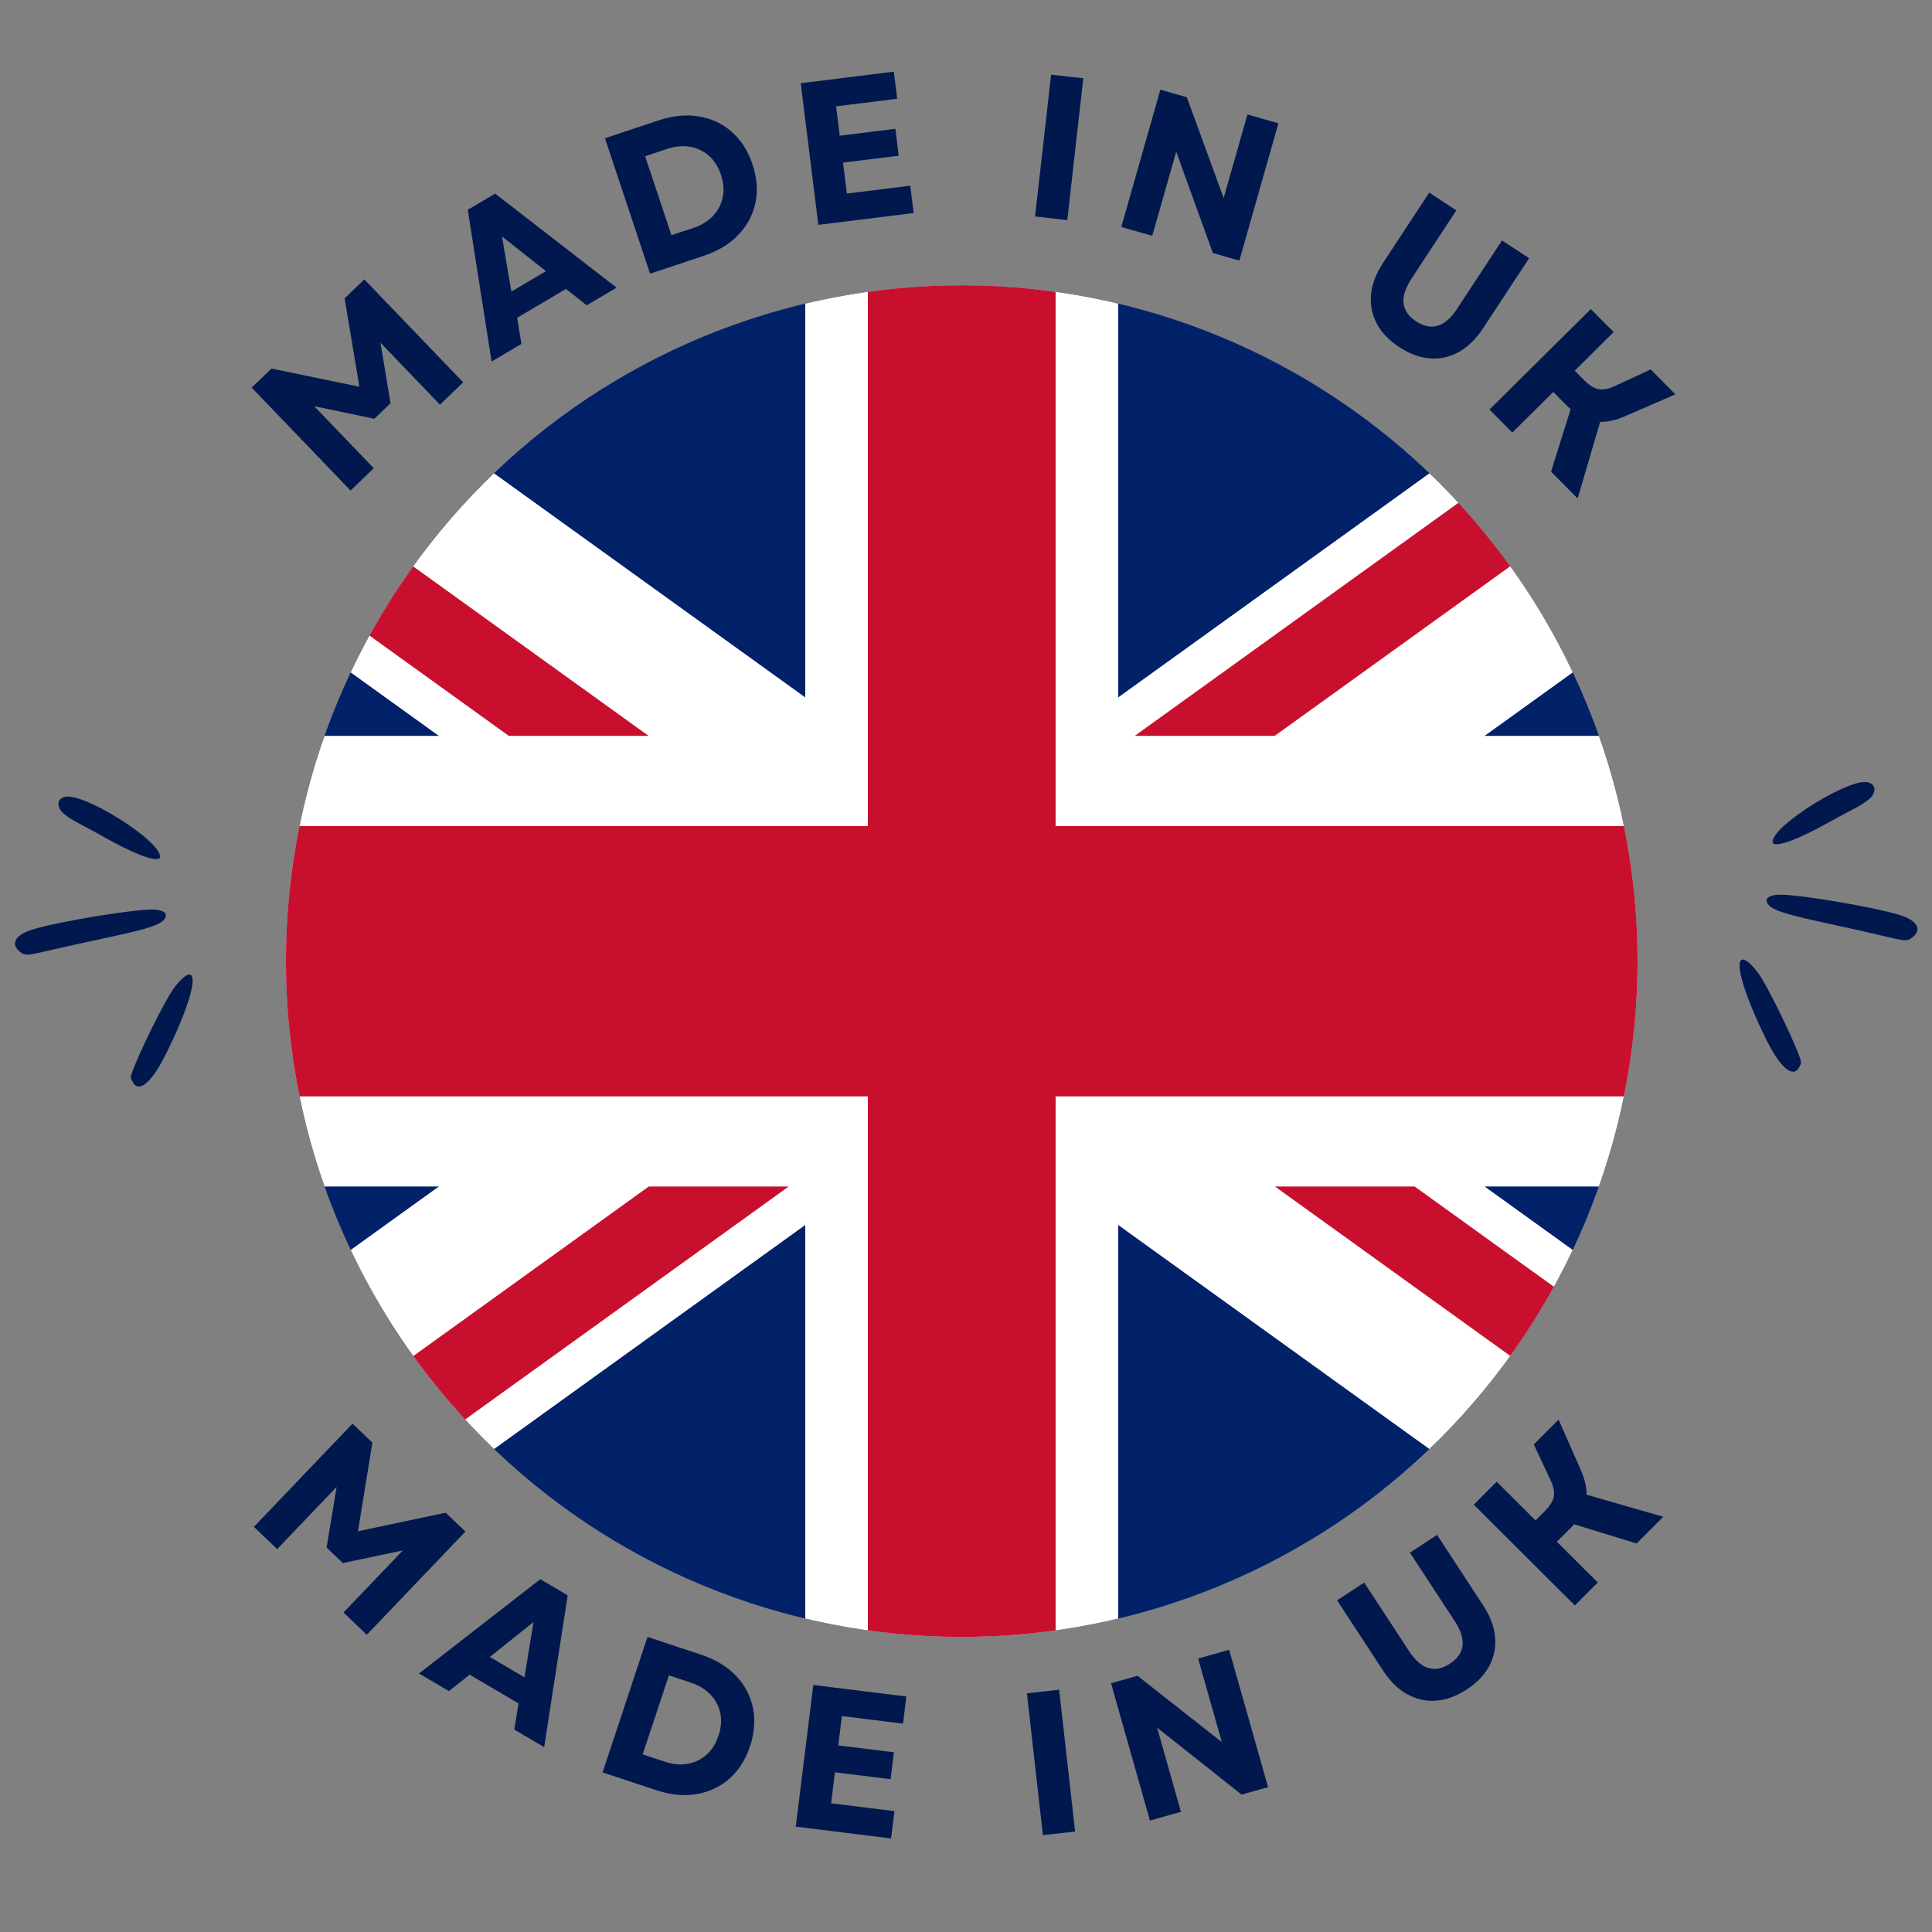 <svg version="1.2" preserveAspectRatio="xMidYMid meet" height="5000" viewBox="0 0 3750 3750" zoomAndPan="magnify" width="5000" xmlns:xlink="http://www.w3.org/1999/xlink" xmlns="http://www.w3.org/2000/svg"><rect x="0" y="0" width="3750" height="3750" fill="#808080" stroke="none"/><defs><clipPath id="b0d70d1335"><path d="M 29 1765 L 322 1765 L 322 1854 L 29 1854 Z M 29 1765"></path></clipPath><clipPath id="6478330fd2"><path d="M -0.086 2101.672 L 42.668 1516.047 L 408.684 1542.77 L 365.93 2128.395 Z M -0.086 2101.672"></path></clipPath><clipPath id="3cc651739f"><path d="M -0.086 2101.672 L 42.668 1516.047 L 408.684 1542.77 L 365.93 2128.395 Z M -0.086 2101.672"></path></clipPath><clipPath id="246da5dd5c"><path d="M 113 1546 L 311 1546 L 311 1668 L 113 1668 Z M 113 1546"></path></clipPath><clipPath id="e42724f940"><path d="M -0.086 2101.672 L 42.668 1516.047 L 408.684 1542.77 L 365.93 2128.395 Z M -0.086 2101.672"></path></clipPath><clipPath id="d75a11bad6"><path d="M -0.086 2101.672 L 42.668 1516.047 L 408.684 1542.77 L 365.93 2128.395 Z M -0.086 2101.672"></path></clipPath><clipPath id="8346d82a9f"><path d="M 253 1891 L 374 1891 L 374 2109 L 253 2109 Z M 253 1891"></path></clipPath><clipPath id="246d1a605f"><path d="M -0.086 2101.672 L 42.668 1516.047 L 408.684 1542.77 L 365.93 2128.395 Z M -0.086 2101.672"></path></clipPath><clipPath id="54e0d75c6b"><path d="M -0.086 2101.672 L 42.668 1516.047 L 408.684 1542.77 L 365.93 2128.395 Z M -0.086 2101.672"></path></clipPath><clipPath id="5d93eb1e5f"><path d="M 3428 1736 L 3722 1736 L 3722 1826 L 3428 1826 Z M 3428 1736"></path></clipPath><clipPath id="02c7e94ecc"><path d="M 3378.012 2099.699 L 3337.332 1513.926 L 3703.438 1488.5 L 3744.121 2074.273 Z M 3378.012 2099.699"></path></clipPath><clipPath id="f6dd4091a4"><path d="M 3749.84 2073.875 L 3709.16 1488.102 L 3343.051 1513.527 L 3383.734 2099.301 Z M 3749.84 2073.875"></path></clipPath><clipPath id="1a67204ab3"><path d="M 3440 1517 L 3639 1517 L 3639 1639 L 3440 1639 Z M 3440 1517"></path></clipPath><clipPath id="8c0e3c26a1"><path d="M 3378.012 2099.699 L 3337.332 1513.926 L 3703.438 1488.5 L 3744.121 2074.273 Z M 3378.012 2099.699"></path></clipPath><clipPath id="157940ada7"><path d="M 3749.84 2073.875 L 3709.16 1488.102 L 3343.051 1513.527 L 3383.734 2099.301 Z M 3749.84 2073.875"></path></clipPath><clipPath id="ff3adaa468"><path d="M 3376 1862 L 3497 1862 L 3497 2081 L 3376 2081 Z M 3376 1862"></path></clipPath><clipPath id="eca19cb530"><path d="M 3378.012 2099.699 L 3337.332 1513.926 L 3703.438 1488.5 L 3744.121 2074.273 Z M 3378.012 2099.699"></path></clipPath><clipPath id="045755942a"><path d="M 3749.84 2073.875 L 3709.16 1488.102 L 3343.051 1513.527 L 3383.734 2099.301 Z M 3749.84 2073.875"></path></clipPath><clipPath id="6cba774172"><path d="M 554.906 553.684 L 3178.887 553.684 L 3178.887 3177.66 L 554.906 3177.66 Z M 554.906 553.684"></path></clipPath><clipPath id="326f788f68"><path d="M 554.906 1865.48 C 554.906 1844.012 555.434 1822.559 556.488 1801.113 C 557.543 1779.672 559.121 1758.27 561.223 1736.902 C 563.328 1715.539 565.957 1694.238 569.105 1673 C 572.258 1651.766 575.926 1630.617 580.113 1609.562 C 584.301 1588.508 589.004 1567.566 594.223 1546.742 C 599.438 1525.914 605.16 1505.23 611.395 1484.688 C 617.625 1464.141 624.359 1443.762 631.59 1423.551 C 638.824 1403.336 646.547 1383.312 654.762 1363.477 C 662.977 1343.645 671.676 1324.023 680.855 1304.613 C 690.035 1285.207 699.684 1266.039 709.805 1247.105 C 719.922 1228.172 730.504 1209.496 741.539 1191.082 C 752.578 1172.668 764.059 1154.535 775.984 1136.684 C 787.914 1118.836 800.27 1101.289 813.059 1084.043 C 825.848 1066.801 839.055 1049.879 852.672 1033.285 C 866.293 1016.688 880.309 1000.438 894.727 984.531 C 909.145 968.625 923.945 953.078 939.125 937.898 C 954.305 922.719 969.848 907.918 985.758 893.504 C 1001.664 879.086 1017.914 865.066 1034.512 851.445 C 1051.105 837.828 1068.027 824.625 1085.27 811.836 C 1102.512 799.047 1120.059 786.688 1137.91 774.762 C 1155.762 762.832 1173.895 751.352 1192.309 740.312 C 1210.723 729.277 1229.395 718.699 1248.328 708.578 C 1267.262 698.457 1286.434 688.809 1305.84 679.629 C 1325.246 670.449 1344.867 661.754 1364.703 653.535 C 1384.539 645.32 1404.562 637.598 1424.773 630.363 C 1444.988 623.133 1465.367 616.398 1485.91 610.168 C 1506.457 603.938 1527.141 598.211 1547.965 592.996 C 1568.793 587.777 1589.73 583.078 1610.789 578.887 C 1631.844 574.699 1652.988 571.031 1674.227 567.879 C 1695.461 564.73 1716.762 562.102 1738.129 560 C 1759.492 557.895 1780.898 556.316 1802.34 555.262 C 1823.781 554.211 1845.238 553.684 1866.707 553.684 C 1888.176 553.684 1909.633 554.211 1931.074 555.262 C 1952.516 556.316 1973.922 557.895 1995.285 560 C 2016.652 562.102 2037.953 564.73 2059.188 567.879 C 2080.426 571.031 2101.57 574.699 2122.625 578.887 C 2143.684 583.078 2164.621 587.777 2185.449 592.996 C 2206.273 598.211 2226.957 603.938 2247.504 610.168 C 2268.047 616.398 2288.426 623.133 2308.641 630.363 C 2328.852 637.598 2348.875 645.32 2368.711 653.535 C 2388.547 661.754 2408.168 670.449 2427.574 679.629 C 2446.98 688.809 2466.152 698.457 2485.086 708.578 C 2504.02 718.699 2522.691 729.277 2541.105 740.312 C 2559.52 751.352 2577.652 762.832 2595.504 774.762 C 2613.355 786.688 2630.902 799.047 2648.145 811.836 C 2665.391 824.625 2682.309 837.828 2698.902 851.445 C 2715.5 865.066 2731.75 879.086 2747.656 893.504 C 2763.566 907.918 2779.109 922.719 2794.289 937.898 C 2809.469 953.078 2824.27 968.625 2838.688 984.531 C 2853.105 1000.438 2867.121 1016.688 2880.742 1033.285 C 2894.363 1049.879 2907.566 1066.801 2920.355 1084.043 C 2933.145 1101.289 2945.5 1118.836 2957.43 1136.684 C 2969.355 1154.535 2980.84 1172.668 2991.875 1191.082 C 3002.914 1209.496 3013.492 1228.172 3023.609 1247.105 C 3033.73 1266.039 3043.379 1285.207 3052.559 1304.613 C 3061.738 1324.023 3070.438 1343.645 3078.652 1363.477 C 3086.867 1383.312 3094.59 1403.336 3101.824 1423.551 C 3109.059 1443.762 3115.789 1464.141 3122.02 1484.688 C 3128.254 1505.23 3133.977 1525.914 3139.195 1546.742 C 3144.41 1567.566 3149.113 1588.508 3153.301 1609.562 C 3157.488 1630.617 3161.16 1651.766 3164.309 1673 C 3167.457 1694.238 3170.086 1715.539 3172.191 1736.902 C 3174.293 1758.27 3175.871 1779.672 3176.926 1801.113 C 3177.98 1822.559 3178.508 1844.012 3178.508 1865.48 C 3178.508 1886.949 3177.98 1908.406 3176.926 1929.848 C 3175.871 1951.293 3174.293 1972.695 3172.191 1994.062 C 3170.086 2015.426 3167.457 2036.727 3164.309 2057.961 C 3161.16 2079.199 3157.488 2100.344 3153.301 2121.402 C 3149.113 2142.457 3144.41 2163.398 3139.195 2184.223 C 3133.977 2205.047 3128.254 2225.734 3122.02 2246.277 C 3115.789 2266.82 3109.059 2287.199 3101.824 2307.414 C 3094.59 2327.629 3086.867 2347.652 3078.652 2367.484 C 3070.438 2387.32 3061.738 2406.941 3052.559 2426.348 C 3043.379 2445.754 3033.73 2464.926 3023.609 2483.859 C 3013.492 2502.793 3002.914 2521.465 2991.875 2539.879 C 2980.84 2558.297 2969.355 2576.426 2957.43 2594.277 C 2945.5 2612.129 2933.145 2629.676 2920.355 2646.918 C 2907.566 2664.164 2894.363 2681.082 2880.742 2697.68 C 2867.121 2714.273 2853.105 2730.523 2838.688 2746.434 C 2824.27 2762.34 2809.469 2777.883 2794.289 2793.062 C 2779.109 2808.246 2763.566 2823.043 2747.656 2837.461 C 2731.75 2851.879 2715.5 2865.898 2698.902 2879.516 C 2682.309 2893.137 2665.387 2906.34 2648.145 2919.129 C 2630.902 2931.918 2613.355 2944.277 2595.504 2956.203 C 2577.652 2968.129 2559.52 2979.613 2541.105 2990.648 C 2522.691 3001.688 2504.02 3012.266 2485.086 3022.387 C 2466.152 3032.504 2446.98 3042.156 2427.574 3051.336 C 2408.168 3060.512 2388.547 3069.211 2368.711 3077.426 C 2348.875 3085.641 2328.852 3093.367 2308.641 3100.598 C 2288.426 3107.832 2268.047 3114.562 2247.504 3120.797 C 2226.957 3127.027 2206.273 3132.75 2185.449 3137.969 C 2164.621 3143.184 2143.684 3147.887 2122.625 3152.074 C 2101.57 3156.262 2080.426 3159.934 2059.188 3163.082 C 2037.953 3166.234 2016.652 3168.859 1995.285 3170.965 C 1973.922 3173.07 1952.516 3174.648 1931.074 3175.699 C 1909.633 3176.754 1888.176 3177.281 1866.707 3177.281 C 1845.238 3177.281 1823.785 3176.754 1802.34 3175.699 C 1780.898 3174.648 1759.492 3173.07 1738.129 3170.965 C 1716.762 3168.859 1695.461 3166.234 1674.227 3163.082 C 1652.988 3159.934 1631.844 3156.262 1610.789 3152.074 C 1589.73 3147.887 1568.793 3143.184 1547.965 3137.969 C 1527.141 3132.75 1506.457 3127.027 1485.91 3120.797 C 1465.367 3114.562 1444.988 3107.832 1424.773 3100.598 C 1404.562 3093.367 1384.539 3085.641 1364.703 3077.426 C 1344.867 3069.211 1325.246 3060.512 1305.84 3051.336 C 1286.434 3042.156 1267.262 3032.504 1248.328 3022.387 C 1229.395 3012.266 1210.723 3001.688 1192.309 2990.648 C 1173.895 2979.613 1155.762 2968.129 1137.91 2956.203 C 1120.059 2944.277 1102.512 2931.918 1085.27 2919.129 C 1068.027 2906.34 1051.105 2893.137 1034.512 2879.516 C 1017.914 2865.898 1001.664 2851.879 985.758 2837.461 C 969.848 2823.043 954.305 2808.246 939.125 2793.062 C 923.945 2777.883 909.145 2762.34 894.727 2746.434 C 880.309 2730.523 866.293 2714.273 852.672 2697.68 C 839.055 2681.082 825.848 2664.164 813.059 2646.918 C 800.27 2629.676 787.914 2612.129 775.984 2594.277 C 764.059 2576.426 752.578 2558.297 741.539 2539.883 C 730.504 2521.469 719.922 2502.793 709.805 2483.859 C 699.684 2464.926 690.035 2445.754 680.855 2426.348 C 671.676 2406.941 662.977 2387.32 654.762 2367.484 C 646.547 2347.652 638.824 2327.625 631.59 2307.414 C 624.359 2287.199 617.625 2266.82 611.395 2246.277 C 605.16 2225.734 599.438 2205.047 594.223 2184.223 C 589.004 2163.398 584.301 2142.457 580.113 2121.402 C 575.926 2100.344 572.258 2079.199 569.105 2057.961 C 565.957 2036.727 563.328 2015.426 561.223 1994.062 C 559.121 1972.695 557.543 1951.293 556.488 1929.848 C 555.434 1908.406 554.906 1886.949 554.906 1865.48 Z M 554.906 1865.48"></path></clipPath></defs><g id="6c4b850359"><g clip-path="url(#b0d70d1335)" clip-rule="nonzero"><g clip-path="url(#6478330fd2)" clip-rule="nonzero"><g clip-path="url(#3cc651739f)" clip-rule="nonzero"><path d="M 39.062 1847.75 C 49.191 1855.324 51.348 1855.055 93.512 1845.316 C 117.871 1839.402 172.148 1827.555 213.824 1818.633 C 290.215 1802.414 315.188 1793.984 320.824 1781.148 C 324.875 1772.469 317.598 1766.812 300.172 1765.539 C 267.867 1763.18 112.605 1788.594 61.875 1804.547 C 29.066 1814.973 19.656 1832.66 39.062 1847.75 Z M 39.062 1847.75" style="stroke:none;fill-rule:evenodd;fill:#00184e;fill-opacity:1;"></path></g></g></g><g clip-path="url(#246da5dd5c)" clip-rule="nonzero"><g clip-path="url(#e42724f940)" clip-rule="nonzero"><g clip-path="url(#d75a11bad6)" clip-rule="nonzero"><path d="M 119.621 1575.453 C 123.562 1580.012 135.723 1589.02 147.25 1594.988 C 158.355 1600.926 190.422 1618.223 218.758 1633.965 C 271.363 1662.59 309.785 1674.797 310.625 1663.32 C 312.922 1631.867 157.215 1534.609 124.25 1547.16 C 111.52 1551.785 109.832 1563.199 119.621 1575.453 Z M 119.621 1575.453" style="stroke:none;fill-rule:evenodd;fill:#00184e;fill-opacity:1;"></path></g></g></g><g clip-path="url(#8346d82a9f)" clip-rule="nonzero"><g clip-path="url(#246d1a605f)" clip-rule="nonzero"><g clip-path="url(#54e0d75c6b)" clip-rule="nonzero"><path d="M 258.531 2101.785 C 270.766 2121.48 295.426 2099.777 322.504 2044.922 C 362.07 1965.34 382.578 1901.031 370.383 1892.449 C 363.926 1887.277 344.676 1905.102 329.609 1930.066 C 303.305 1974.297 254.805 2076.727 253.75 2091.18 C 253.656 2092.453 255.863 2097.316 258.531 2101.785 Z M 258.531 2101.785" style="stroke:none;fill-rule:evenodd;fill:#00184e;fill-opacity:1;"></path></g></g></g><g clip-path="url(#5d93eb1e5f)" clip-rule="nonzero"><g clip-path="url(#02c7e94ecc)" clip-rule="nonzero"><g clip-path="url(#f6dd4091a4)" clip-rule="nonzero"><path d="M 3711.59 1819.816 C 3701.434 1827.355 3699.277 1827.078 3657.152 1817.188 C 3632.812 1811.188 3578.574 1799.148 3536.934 1790.078 C 3460.602 1773.594 3435.66 1765.07 3430.066 1752.215 C 3426.047 1743.523 3433.344 1737.891 3450.773 1736.68 C 3483.086 1734.438 3638.254 1760.398 3688.93 1776.531 C 3721.703 1787.07 3731.051 1804.793 3711.59 1819.816 Z M 3711.59 1819.816" style="stroke:none;fill-rule:evenodd;fill:#00184e;fill-opacity:1;"></path></g></g></g><g clip-path="url(#1a67204ab3)" clip-rule="nonzero"><g clip-path="url(#8c0e3c26a1)" clip-rule="nonzero"><g clip-path="url(#157940ada7)" clip-rule="nonzero"><path d="M 3631.996 1547.234 C 3628.039 1551.781 3615.844 1560.742 3604.297 1566.672 C 3593.172 1572.57 3561.043 1589.754 3532.652 1605.398 C 3479.945 1633.836 3441.48 1645.906 3440.684 1634.426 C 3438.5 1602.965 3594.547 1506.258 3627.465 1518.926 C 3640.18 1523.598 3641.828 1535.016 3631.996 1547.234 Z M 3631.996 1547.234" style="stroke:none;fill-rule:evenodd;fill:#00184e;fill-opacity:1;"></path></g></g></g><g clip-path="url(#ff3adaa468)" clip-rule="nonzero"><g clip-path="url(#eca19cb530)" clip-rule="nonzero"><g clip-path="url(#045755942a)" clip-rule="nonzero"><path d="M 3491.227 2073.07 C 3478.918 2092.723 3454.336 2070.934 3427.453 2015.984 C 3388.168 1936.262 3367.887 1871.879 3380.113 1863.34 C 3386.59 1858.191 3405.773 1876.082 3420.754 1901.102 C 3446.902 1945.426 3495.039 2048.027 3496.043 2062.484 C 3496.133 2063.758 3493.906 2068.613 3491.227 2073.07 Z M 3491.227 2073.07" style="stroke:none;fill-rule:evenodd;fill:#00184e;fill-opacity:1;"></path></g></g></g><g clip-path="url(#6cba774172)" clip-rule="nonzero"><g clip-path="url(#326f788f68)" clip-rule="nonzero"><path d="M 44.379 553.684 L 44.379 3177.66 L 3689.047 3177.66 L 3689.047 553.684 Z M 44.379 553.684" style="stroke:none;fill-rule:nonzero;fill:#012169;fill-opacity:1;"></path><path d="M 3689.035 847.047 L 2274.191 1865.672 L 3689.035 2884.293 L 3689.035 3177.66 L 3281.551 3177.66 L 1866.707 2159.035 L 451.863 3177.66 L 44.379 3177.66 L 44.379 2884.293 L 1459.223 1865.672 L 44.379 847.047 L 44.379 553.684 L 451.863 553.684 L 1866.707 1572.305 L 3281.562 553.684 L 3689.047 553.684 L 3689.047 847.047 Z M 3689.035 847.047" style="stroke:none;fill-rule:nonzero;fill:#ffffff;fill-opacity:1;"></path><path d="M 2170.426 3177.66 L 1562.988 3177.66 L 1562.988 2303 L 44.379 2303 L 44.379 1428.34 L 1562.988 1428.34 L 1562.988 553.684 L 2170.426 553.684 L 2170.426 1428.34 L 3689.035 1428.34 L 3689.035 2303 L 2170.426 2303 Z M 2170.426 3177.66" style="stroke:none;fill-rule:nonzero;fill:#ffffff;fill-opacity:1;"></path><path d="M 3689.035 2128.07 L 2048.934 2128.07 L 2048.934 3177.66 L 1684.473 3177.66 L 1684.473 2128.07 L 44.367 2128.07 L 44.367 1603.273 L 1684.473 1603.273 L 1684.473 553.684 L 2048.934 553.684 L 2048.934 1603.273 L 3689.035 1603.273 Z M 3689.035 2128.07" style="stroke:none;fill-rule:nonzero;fill:#c8102e;fill-opacity:1;"></path><path d="M 987.605 1428.34 L 44.379 749.262 L 44.379 553.918 L 1258.949 1428.34 Z M 2474.156 1428.34 L 3689.035 553.684 L 3417.383 553.684 L 2202.492 1428.34 Z M 2474.68 2303 L 3689.047 3177.281 L 3689.047 2982.078 L 2745.812 2303 Z M 1259.27 2303 L 44.379 3177.66 L 316.031 3177.66 L 1530.922 2303 Z M 1259.27 2303" style="stroke:none;fill-rule:nonzero;fill:#c8102e;fill-opacity:1;"></path></g></g><g style="fill:#00184e;fill-opacity:1;"><g transform="translate(656.453, 975.215)"><path d="M 23.984 -23.031 L -167.953 -222.844 L -129.422 -259.859 L 41.172 -224.531 L 12.438 -396.141 L 50.688 -432.875 L 242.625 -233.062 L 197.531 -189.75 L 82.094 -309.922 L 101.562 -192.5 L 70.172 -162.344 L -46.625 -186.812 L 69.078 -66.359 Z M 23.984 -23.031" style="stroke:none"></path></g></g><g style="fill:#00184e;fill-opacity:1;"><g transform="translate(951.109, 703.562)"><path d="M 3.062 -1.812 L -43.172 -296.312 L 9.984 -327.734 L 245.672 -145.203 L 187.75 -110.969 L 147.375 -142.734 L 52.656 -86.75 L 60.984 -36.047 Z M 41.438 -137.594 L 108.562 -177.266 L 23.281 -244.562 Z M 41.438 -137.594" style="stroke:none"></path></g></g><g style="fill:#00184e;fill-opacity:1;"><g transform="translate(1230.213, 541.706)"><path d="M 31.547 -10.5 L -55.969 -273.375 L 48.062 -308 C 75.852 -317.258 101.973 -319.836 126.422 -315.734 C 150.879 -311.641 172.156 -301.617 190.25 -285.672 C 208.344 -269.734 221.723 -248.742 230.391 -222.703 C 239.141 -196.41 241.031 -171.52 236.062 -148.031 C 231.094 -124.551 220.051 -103.844 202.938 -85.906 C 185.82 -67.977 163.367 -54.383 135.578 -45.125 Z M 73.016 -85.203 L 116.203 -99.578 C 131.711 -104.742 144.289 -112.477 153.938 -122.781 C 163.582 -133.094 169.805 -145.109 172.609 -158.828 C 175.41 -172.547 174.27 -187.039 169.188 -202.312 C 164.02 -217.844 156.223 -230.203 145.797 -239.391 C 135.367 -248.578 123.145 -254.379 109.125 -256.797 C 95.102 -259.223 80.203 -257.812 64.422 -252.562 L 22 -238.438 Z M 73.016 -85.203" style="stroke:none"></path></g></g><g style="fill:#00184e;fill-opacity:1;"><g transform="translate(1555.365, 440.56)"><path d="M 33 -4.094 L -1.141 -279.047 L 179.547 -301.484 L 186.078 -248.859 L 67.438 -234.125 L 74.516 -177.172 L 182.547 -190.594 L 189.031 -138.344 L 81 -124.922 L 88.469 -64.828 L 211.422 -80.094 L 218 -27.062 Z M 33 -4.094" style="stroke:none"></path></g></g><g style="fill:#00184e;fill-opacity:1;"><g transform="translate(1836.323, 413.506)"><path d="" style="stroke:none"></path></g></g><g style="fill:#00184e;fill-opacity:1;"><g transform="translate(1975.999, 416.462)"><path d="M 33.047 3.734 L 64.172 -271.578 L 126.703 -264.5 L 95.578 10.812 Z M 33.047 3.734" style="stroke:none"></path></g></g><g style="fill:#00184e;fill-opacity:1;"><g transform="translate(2144.424, 431.491)"><path d="M 31.984 9.094 L 107.812 -257.391 L 159.203 -242.75 L 230.688 -47.109 L 276.828 -209.281 L 336.984 -192.156 L 261.156 74.328 L 209.766 59.688 L 138.594 -137.094 L 92.125 26.219 Z M 31.984 9.094" style="stroke:none"></path></g></g><g style="fill:#00184e;fill-opacity:1;"><g transform="translate(2472.657, 536.555)"><path d="" style="stroke:none"></path></g></g><g style="fill:#00184e;fill-opacity:1;"><g transform="translate(2596.532, 588.623)"><path d="M 119.344 85.078 C 99.281 71.891 84.672 56.52 75.516 38.969 C 66.359 21.426 62.754 2.641 64.703 -17.391 C 66.66 -37.422 74.453 -57.801 88.078 -78.531 L 177.625 -214.797 L 230.219 -180.234 L 143.062 -47.594 C 119.582 -11.875 122.617 15.695 152.172 35.125 C 181.711 54.539 208.223 46.391 231.703 10.672 L 318.859 -121.969 L 371.453 -87.406 L 281.906 48.859 C 268.281 69.586 252.664 84.82 235.062 94.562 C 217.457 104.301 198.785 108.445 179.047 107 C 159.305 105.562 139.406 98.254 119.344 85.078 Z M 119.344 85.078" style="stroke:none"></path></g></g><g style="fill:#00184e;fill-opacity:1;"><g transform="translate(2867.651, 771.333)"><path d="M 23.406 23.609 L 220.156 -171.453 L 264.469 -126.75 L 188.859 -51.797 L 205.578 -34.938 C 216.535 -23.883 226.348 -17.547 235.016 -15.922 C 243.691 -14.305 254.297 -16.359 266.828 -22.078 L 336.359 -54.25 L 384.281 -5.891 L 287.281 36.219 C 278.488 40.102 270.031 43.004 261.906 44.922 C 253.781 46.848 245.895 47.707 238.25 47.5 L 194.516 196.203 L 142.953 144.188 L 180.984 22.891 C 179.129 21.398 177.41 19.852 175.828 18.25 C 174.242 16.656 172.523 14.926 170.672 13.062 L 147.266 -10.547 L 67.719 68.312 Z M 23.406 23.609" style="stroke:none"></path></g></g><g style="fill:#00184e;fill-opacity:1;"><g transform="translate(468.729, 2940.643)"><path d="M 24.047 22.969 L 215.453 -177.344 L 254.078 -140.422 L 226.078 31.531 L 396.312 -4.531 L 434.641 32.109 L 243.234 232.422 L 198.031 189.219 L 313.156 68.734 L 196.672 93.234 L 165.203 63.156 L 184.641 -54.594 L 69.25 66.172 Z M 24.047 22.969" style="stroke:none"></path></g></g><g style="fill:#00184e;fill-opacity:1;"><g transform="translate(810.253, 3246.437)"><path d="M 3.062 1.812 L 238.406 -181.172 L 291.625 -149.844 L 245.938 144.734 L 187.953 110.609 L 196.219 59.906 L 101.391 4.109 L 61.047 35.938 Z M 140.469 -30.312 L 207.672 9.219 L 225.281 -97.984 Z M 140.469 -30.312" style="stroke:none"></path></g></g><g style="fill:#00184e;fill-opacity:1;"><g transform="translate(1138.02, 3429.741)"><path d="M 31.562 10.469 L 118.781 -252.5 L 222.844 -217.984 C 250.645 -208.766 273.109 -195.195 290.234 -177.281 C 307.367 -159.375 318.414 -138.617 323.375 -115.016 C 328.332 -91.41 326.492 -66.582 317.859 -40.531 C 309.141 -14.227 295.758 6.836 277.719 22.672 C 259.676 38.516 238.43 48.5 213.984 52.625 C 189.547 56.75 163.426 54.203 135.625 44.984 Z M 109.484 -24.562 L 152.688 -10.234 C 168.207 -5.086 182.914 -3.754 196.812 -6.234 C 210.707 -8.711 222.883 -14.613 233.344 -23.938 C 243.801 -33.27 251.562 -45.57 256.625 -60.844 C 261.77 -76.375 262.914 -90.938 260.062 -104.531 C 257.207 -118.125 250.891 -130.086 241.109 -140.422 C 231.328 -150.754 218.551 -158.535 202.781 -163.766 L 160.328 -177.844 Z M 109.484 -24.562" style="stroke:none"></path></g></g><g style="fill:#00184e;fill-opacity:1;"><g transform="translate(1511.547, 3541.426)"><path d="M 33 4.078 L 67.031 -270.891 L 247.719 -248.531 L 241.203 -195.891 L 122.578 -210.562 L 115.531 -153.609 L 223.562 -140.25 L 217.094 -88.016 L 109.062 -101.375 L 101.625 -41.266 L 224.562 -26.062 L 218 26.969 Z M 33 4.078" style="stroke:none"></path></g></g><g style="fill:#00184e;fill-opacity:1;"><g transform="translate(1826.137, 3570.276)"><path d="" style="stroke:none"></path></g></g><g style="fill:#00184e;fill-opacity:1;"><g transform="translate(1991.215, 3565.764)"><path d="M 33.047 -3.719 L 2.031 -279.031 L 64.562 -286.078 L 95.578 -10.766 Z M 33.047 -3.719" style="stroke:none"></path></g></g><g style="fill:#00184e;fill-opacity:1;"><g transform="translate(2200.08, 3542.832)"><path d="M 31.984 -9.078 L -43.594 -275.625 L 7.828 -290.188 L 171.484 -161.359 L 125.484 -323.562 L 185.656 -340.625 L 261.234 -74.078 L 209.828 -59.5 L 45.828 -189.484 L 92.141 -26.125 Z M 31.984 -9.078" style="stroke:none"></path></g></g><g style="fill:#00184e;fill-opacity:1;"><g transform="translate(2564.561, 3424.808)"><path d="" style="stroke:none"></path></g></g><g style="fill:#00184e;fill-opacity:1;"><g transform="translate(2721.438, 3354.727)"><path d="M 125.578 -75.547 C 105.484 -62.398 85.566 -55.125 65.828 -53.719 C 46.086 -52.32 27.426 -56.508 9.844 -66.281 C -7.727 -76.051 -23.312 -91.316 -36.906 -112.078 L -126.188 -248.531 L -73.547 -282.984 L 13.359 -150.172 C 36.766 -114.398 63.266 -106.195 92.859 -125.562 C 122.441 -144.914 125.531 -172.477 102.125 -208.25 L 15.219 -341.062 L 67.891 -375.531 L 157.172 -239.078 C 170.766 -218.316 178.516 -197.922 180.422 -177.891 C 182.328 -157.859 178.688 -139.078 169.5 -121.547 C 160.312 -104.023 145.672 -88.691 125.578 -75.547 Z M 125.578 -75.547" style="stroke:none"></path></g></g><g style="fill:#00184e;fill-opacity:1;"><g transform="translate(3033.333, 3139.689)"><path d="M 23.469 -23.547 L -172.75 -219.141 L -128.312 -263.719 L -52.906 -188.562 L -36.141 -205.375 C -25.148 -216.395 -18.867 -226.242 -17.297 -234.922 C -15.734 -243.609 -17.852 -254.195 -23.656 -266.688 L -56.219 -336.031 L -8.156 -384.234 L 34.531 -287.484 C 38.469 -278.711 41.414 -270.27 43.375 -262.156 C 45.344 -254.051 46.242 -246.176 46.078 -238.531 L 195.047 -195.672 L 143.344 -143.797 L 21.828 -181.125 C 20.336 -179.25 18.801 -177.516 17.219 -175.922 C 15.633 -174.336 13.91 -172.613 12.047 -170.75 L -11.422 -147.203 L 67.906 -68.125 Z M 23.469 -23.547" style="stroke:none"></path></g></g></g></svg>
